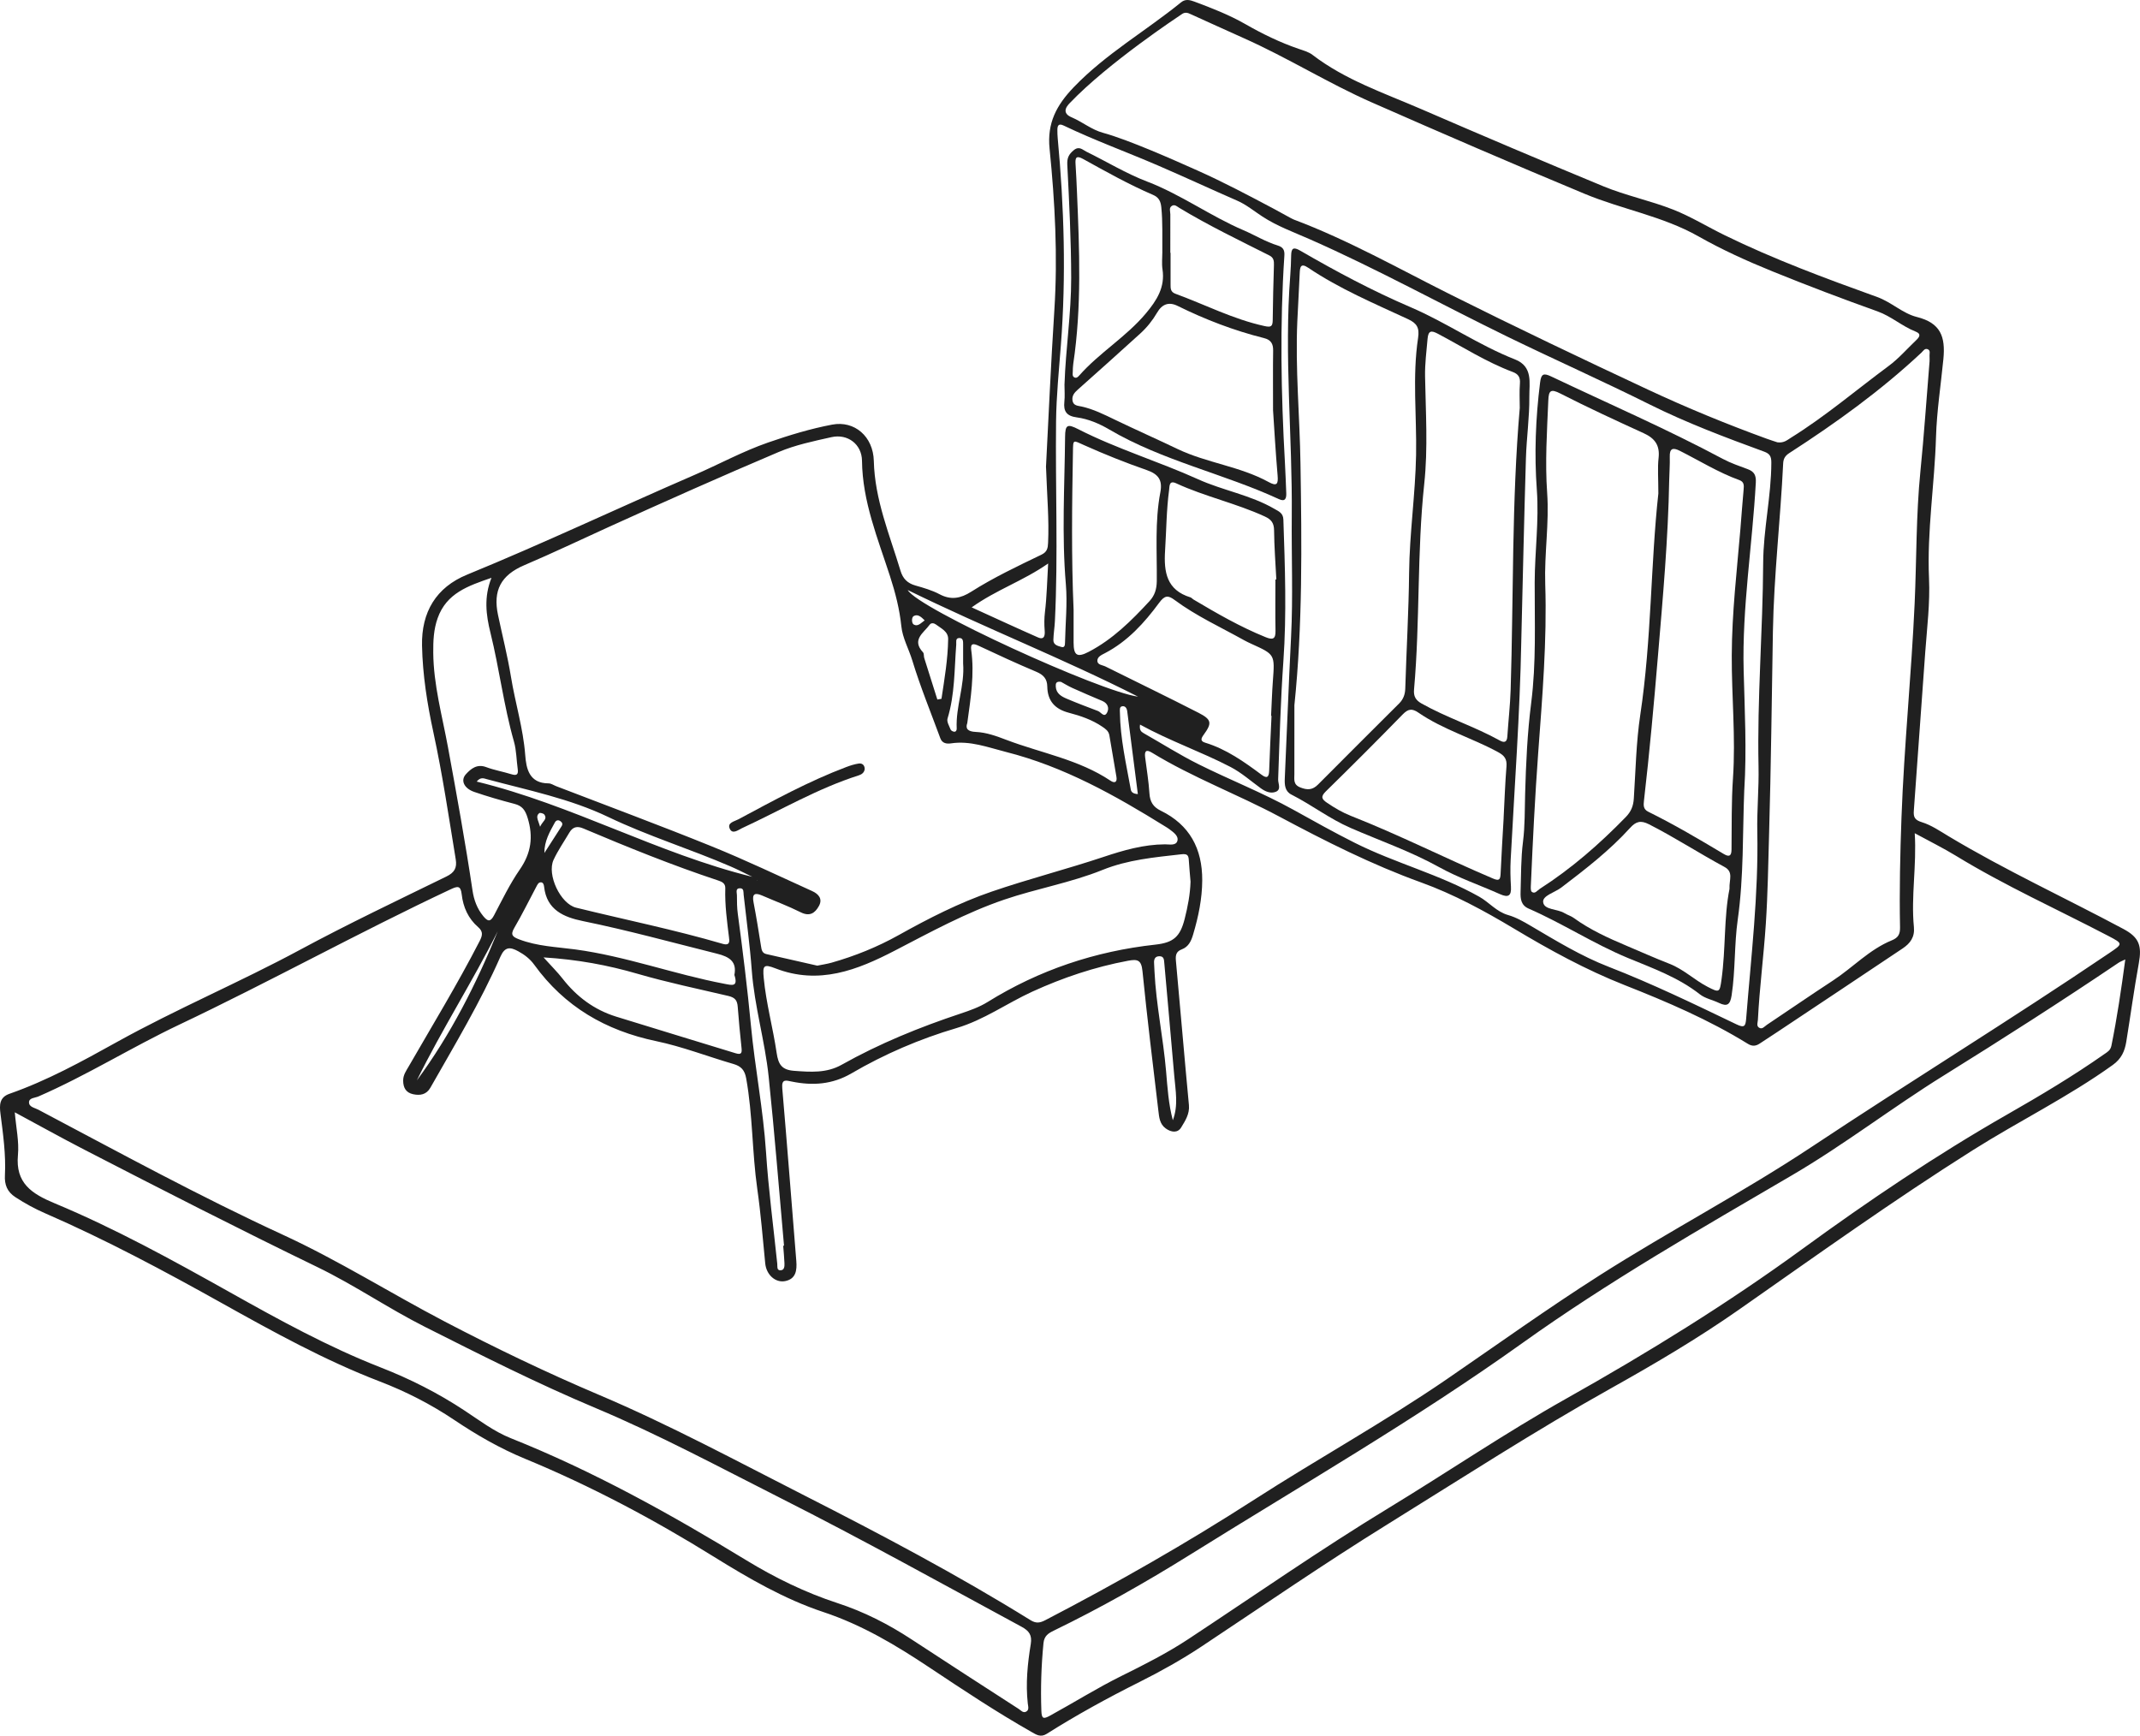 <?xml version="1.0" encoding="UTF-8"?>
<svg id="Layer_2" data-name="Layer 2" xmlns="http://www.w3.org/2000/svg" viewBox="0 0 913.19 740.63">
  <defs>
    <style>
      .cls-1 {
        fill: #202020;
        stroke-width: 0px;
      }
    </style>
  </defs>
  <g id="Layer_1-2" data-name="Layer 1">
    <path class="cls-1" d="M446.34,199.39c1.08-20.57,2.08-43.86,3.58-67.11,1.48-23.03.26-45.97-2.04-68.84-1.1-10.91,2.9-18.51,10.36-26.28,13.68-14.22,30.68-23.92,45.76-36.17,1.88-1.53,3.8-1,5.66-.31,7.49,2.79,14.97,5.71,21.89,9.68,7.26,4.16,14.71,7.77,22.61,10.48,2.04.7,4.27,1.3,5.93,2.58,13.96,10.71,30.5,16.26,46.35,23.12,25.81,11.18,51.7,22.18,77.69,32.93,9.68,4,20.04,6.11,29.83,9.96,7.64,3.01,14.58,7.31,21.9,10.89,21.12,10.34,43.13,18.48,65.21,26.43,6.05,2.18,10.89,7.01,16.86,8.5,10.22,2.55,12.29,8.43,11.36,17.97-1.08,11.09-2.82,22.16-3.15,33.3-.59,20.13-3.88,40.12-2.98,60.33.47,10.51-.84,20.95-1.61,31.41-1.66,22.59-3.23,45.18-4.88,67.76-.19,2.66.4,3.89,3.42,4.82,4.05,1.25,7.74,3.79,11.44,6.01,24.16,14.49,49.75,26.29,74.57,39.55,6.74,3.6,7.95,7.15,6.58,14.66-2.02,11.11-3.54,22.32-5.35,33.48-.65,3.99-2.05,7.24-5.76,9.9-19,13.64-40.02,23.93-59.72,36.36-34.09,21.52-66.85,44.99-99.87,68.1-17.45,12.21-35.84,23.06-54.44,33.46-32.43,18.12-63.58,38.33-95.14,57.89-27.06,16.77-53.23,34.78-79.71,52.36-8.44,5.6-17.37,10.58-26.43,15.12-13.56,6.79-26.83,14.06-39.64,22.15-2.56,1.61-4.42.33-6.43-.81-14.93-8.47-29.23-17.97-43.5-27.47-14.32-9.53-28.77-18.21-45.36-23.72-16.56-5.5-31.82-14.35-46.72-23.6-25.78-16.01-52.54-30.23-80.59-41.81-10.73-4.43-20.59-10.12-30.14-16.53-10-6.71-20.62-12.15-31.88-16.47-23.54-9.04-45.57-21.25-67.51-33.5-24.59-13.73-49.38-26.99-75.21-38.23-4.44-1.93-8.65-4.24-12.72-6.89-3.53-2.3-4.67-5.35-4.46-9.31.46-8.85-.79-17.58-1.9-26.32-.47-3.66-.47-6.98,3.84-8.48,16.1-5.63,31-13.85,45.83-22.08,25.51-14.16,52.42-25.49,78.07-39.32,20.53-11.07,41.6-21.07,62.54-31.31,3.42-1.68,4.6-3.63,3.99-7.36-2.97-18.07-5.64-36.2-9.52-54.11-2.65-12.23-4.6-24.52-4.86-37.06-.3-14.29,5.99-24.87,19.26-30.3,32.65-13.37,64.53-28.48,96.9-42.49,10.53-4.56,20.67-10.12,31.52-13.88,8.93-3.1,18.08-5.89,27.35-7.64,9.53-1.8,17.51,5.06,17.76,15.5.4,16.56,6.75,31.46,11.39,46.87,1.01,3.36,2.96,5.32,6.34,6.28,3.52,1,7.12,2.03,10.32,3.73,4.87,2.6,9.01,1.78,13.44-1.03,9.58-6.08,19.83-10.93,30.03-15.84,2.5-1.2,2.75-2.85,2.85-5.13.46-9.84-.44-19.64-.88-32.18ZM817.06,355.48c.88,13.97-1.63,27.02-.35,40.12.42,4.31-1.61,6.97-4.77,9.09-17.82,11.94-35.69,23.81-53.55,35.7-2.49,1.66-5,3.3-7.52,4.94-1.65,1.07-3.13,1.25-5.04.07-16.63-10.27-34.55-17.94-52.64-25.07-16.52-6.52-31.95-14.99-47.08-24.05-12.73-7.62-25.86-14.74-39.63-19.71-21.09-7.61-40.9-17.63-60.53-28.1-17.91-9.56-37.02-16.68-54.38-27.29-2.59-1.58-3.23-.59-2.91,1.98.64,5.12,1.51,10.22,1.83,15.36.22,3.58,1.57,5.82,4.81,7.4,12.35,6.01,17.78,16.23,17.72,29.72-.04,7.91-1.63,15.52-3.87,23.07-.86,2.91-1.97,5.31-4.91,6.42-2.31.87-2.67,2.44-2.46,4.74,1.9,20.55,3.61,41.12,5.56,61.67.36,3.84-1.6,6.73-3.3,9.55-1.47,2.45-4.22,2.16-6.6.43-2.63-1.91-2.81-4.82-3.14-7.59-2.35-19.84-4.8-39.66-6.78-59.54-.48-4.79-2.1-5.19-6.23-4.41-14.18,2.65-27.68,7.19-40.78,13.17-10.88,4.97-20.65,12.09-32.35,15.55-15.68,4.63-30.71,11.08-44.85,19.34-8.11,4.73-16.54,5.31-25.39,3.49-2.54-.52-4.47-1.24-4.11,2.87,2.11,24.55,4,49.11,5.99,73.67.32,3.96-.13,7.67-4.73,8.59-4.19.84-8.06-2.71-8.53-7.53-1.04-10.6-1.88-21.21-3.39-31.78-2.23-15.65-1.92-31.57-4.74-47.2-.63-3.48-2.12-5.17-5.41-6.12-11.03-3.2-21.83-7.43-33.04-9.77-21.51-4.51-39.05-14.69-51.99-32.59-1.77-2.45-4.11-4.27-6.81-5.74-3.49-1.91-5.72-2.02-7.64,2.34-8.53,19.38-19.43,37.51-29.87,55.88-1.69,2.97-4.39,3.41-7.33,2.78-3.03-.65-4.27-2.69-4.28-5.84,0-2.39,1.23-4.06,2.3-5.92,10.23-17.74,20.89-35.24,30.27-53.47,1.21-2.35,1.74-4.09-.56-6.07-4.24-3.65-6.4-8.52-7.03-13.97-.44-3.86-1.74-3.58-4.78-2.15-39.05,18.34-76.8,39.26-115.78,57.75-20.29,9.63-39.42,21.63-60.07,30.62-1.45.63-3.92.57-4.01,2.41-.1,2.09,2.44,2.42,3.96,3.23,34.59,18.29,68.93,37.05,104.5,53.44,23.7,10.92,45.8,24.87,68.9,36.95,21.56,11.27,43.46,21.8,65.86,31.3,30.09,12.76,58.82,28.26,87.91,43.06,32.66,16.63,65.05,33.73,96.2,53.06,2.4,1.49,4.04,1.22,6.34.03,30.46-15.83,60.24-32.81,89.11-51.4,27.16-17.49,55.5-33.12,82.17-51.4,21.7-14.88,43.08-30.24,65.29-44.37,29.79-18.97,61.18-35.37,90.57-54.88,42.04-27.92,85.06-54.31,126.85-82.6,5.91-4,6.01-4-.38-7.34-21.69-11.33-44.05-21.38-64.98-34.17-5.47-3.34-11.25-6.18-17.63-9.66ZM348.75,412.06c2.22-.45,4.2-.73,6.11-1.27,9.97-2.83,19.51-6.68,28.58-11.74,12.81-7.15,25.91-13.85,39.78-18.6,15.73-5.39,31.88-9.52,47.66-14.78,8.6-2.87,17.12-5.32,26.25-5.38,1.87-.01,4.71.69,5.3-1.51.57-2.15-1.78-3.68-3.5-5-.53-.4-1.11-.74-1.67-1.09-21.41-13.29-43.26-25.57-68.01-31.83-7.76-1.96-15.22-4.89-23.45-3.65-1.78.27-3.73.02-4.53-2.16-4.06-11.05-8.55-21.98-11.97-33.23-1.49-4.9-4.15-9.52-4.67-14.56-.76-7.36-2.57-14.36-4.83-21.35-5.21-16.11-11.77-31.88-11.96-49.28-.08-7.07-6.12-11.64-13.04-10.09-7.62,1.71-15.41,3.32-22.55,6.35-24.21,10.26-48.23,20.98-72.18,31.84-12.1,5.49-24.09,11.23-36.32,16.44-10.03,4.27-13.43,10.81-11.24,21.22,1.85,8.8,4.09,17.54,5.53,26.4,1.81,11.15,5.22,21.97,6.08,33.33.44,5.9,1.7,12.13,9.97,12.16,1.09,0,2.18.78,3.26,1.2,22.12,8.52,44.36,16.76,66.33,25.66,14.49,5.87,28.63,12.63,42.88,19.09,2.63,1.19,4.61,3.25,2.91,6.35-1.66,3.02-3.91,4.64-7.78,2.71-5.35-2.67-10.99-4.78-16.49-7.16-3.02-1.3-4.36-.79-3.65,2.87,1.2,6.21,2.2,12.46,3.19,18.71.25,1.56.43,2.99,2.28,3.41,7.3,1.66,14.59,3.32,21.74,4.94ZM758.55,188.75c2.68.34,4.08-.96,5.62-1.92,14.74-9.16,27.94-20.43,41.85-30.73,4.25-3.15,7.78-7.26,11.65-10.93,1.38-1.31,2.34-2.67-.21-3.67-5.76-2.26-10.44-6.55-16.3-8.64-15.05-5.37-29.97-11.04-44.78-17.05-10.81-4.39-21.43-9.18-31.57-14.93-15.25-8.64-32.61-11.53-48.56-18.16-30.42-12.65-60.67-25.73-90.83-39-18.68-8.23-36.04-19.15-54.73-27.46-7.43-3.3-14.83-6.73-22.26-10.07-.84-.38-1.67-.84-2.63-.74-.8.08-1.35.49-1.5.6-1.25.86-31.32,20.65-47.88,38.01-.61.64-2.02,2.15-1.67,3.66.32,1.4,2,2.11,2.64,2.38,4.52,1.95,8.48,5.26,13.23,6.55,10.9,2.96,30.48,11.69,40.34,16.09,11.18,4.99,22,10.73,32.76,16.44,4.3,2.28,7.36,4.12,8.34,4.49,23.29,8.75,44.9,21.01,67.05,32.09,27.85,13.92,55.93,27.32,84.13,40.5,16.61,7.76,33.51,14.71,50.72,20.97,1.72.63,3.47,1.16,4.59,1.54ZM906.91,409.41c-1.41.69-2.18.95-2.83,1.39-24.58,16.58-49.55,32.55-74.73,48.2-21.92,13.62-42.4,29.48-64.71,42.53-38.96,22.79-78.17,45.24-114.92,71.52-45.73,32.69-94.39,60.73-141.99,90.43-18.77,11.71-38.09,22.63-58.04,32.33-2.26,1.1-4.1,2.19-4.41,5.35-.95,9.64-1.25,19.25-.9,28.93.12,3.38.89,3.54,3.69,2.01,10.22-5.59,20.09-11.8,30.56-16.98,9.69-4.79,19.41-9.72,28.42-15.66,28.48-18.79,56.46-38.3,85.66-56.06,25.31-15.39,49.84-32.08,75.7-46.62,34.71-19.51,68.54-40.38,100.77-63.87,28.12-20.5,57-39.98,87.24-57.28,14.18-8.11,28.19-16.44,41.56-25.83,1.33-.93,2.6-1.56,3.01-3.59,2.41-11.89,4.18-23.86,5.92-36.79ZM823.39,154.15c0-.33.05-1.33-.01-2.32-.06-.94.44-2.16-.6-2.72-1.39-.75-2.07.63-2.85,1.36-17.33,16.22-36.5,30.03-56.4,42.87-1.75,1.13-2.51,2.37-2.61,4.4-1.15,23.93-3.96,47.72-4.38,71.76-.5,28.79-.8,57.6-1.63,86.4-.37,12.81-.55,25.61-1.4,38.43-.9,13.63-2.68,27.18-3.37,40.82-.06,1.11-.67,2.52.37,3.29,1.42,1.04,2.42-.43,3.46-1.13,9.41-6.29,18.73-12.71,28.2-18.9,8.49-5.55,15.52-13.24,25.08-17.14,2.79-1.14,3.6-2.65,3.54-5.6-.31-15.64.05-31.31.62-46.91,1.11-30.44,4.23-60.81,5.61-91.25.85-18.79.58-37.61,2.46-56.37,1.55-15.41,2.59-30.87,3.91-46.98ZM6.31,474.64c.56,6.65,1.88,12.51,1.35,18.19-1.14,12.09,5.96,16.59,15.63,20.62,25.85,10.77,50.35,24.28,74.77,37.96,20.91,11.72,41.94,23.32,64.32,32.07,12.64,4.94,24.59,10.98,35.89,18.45,6.38,4.21,12.52,8.9,19.69,11.77,35.22,14.05,68.2,32.4,100.51,52.09,12.24,7.46,25.18,13.79,38.8,18.24,11.39,3.71,21.79,9.01,31.72,15.53,15.17,9.97,30.43,19.79,45.67,29.64.93.6,1.85,1.79,3.06,1.26,1.61-.69.99-2.36.86-3.54-.94-8.53-.1-16.98,1.27-25.36.62-3.81-.68-5.64-3.93-7.4-34.11-18.46-68.01-37.3-102.64-54.8-26.16-13.22-51.97-27.12-79.02-38.48-24.86-10.44-48.91-22.58-72.95-34.7-15.59-7.86-30.11-17.85-45.81-25.46-33.42-16.19-66.46-33.09-99.46-50.11-9.74-5.02-19.31-10.36-29.72-15.96ZM486.48,309.2c-.35,2.32.45,3.03,1.54,3.66,7.79,4.42,15.37,9.24,23.37,13.23,13.4,6.68,27.41,12.18,40.48,19.42,8.71,4.83,17.34,9.67,26.27,14.15,17.28,8.68,36.18,13.45,53.1,22.99,4.25,2.4,7.33,6.4,12.29,7.81,3.4.97,6.59,2.79,9.74,4.65,10.76,6.34,21.51,12.91,33.14,17.42,18.67,7.25,36.63,15.96,54.64,24.6,3.38,1.62,3.82.7,4.08-2.47,2.11-26.51,5.29-52.94,4.75-79.62-.19-9.32.73-18.66.53-27.98-.62-28.99,1.83-57.9,1.98-86.87.07-14.3,3.45-28.42,3.48-42.79,0-2.67-.66-3.8-3.1-4.69-16.55-6.06-33.02-12.25-48.86-20.14-20.09-10.02-40.62-19.15-60.8-28.98-28.13-13.7-55.53-28.87-84.19-41.5-6.83-3.01-13.9-5.56-20.21-9.68-3.55-2.31-6.9-5.1-10.74-6.77-11.25-4.91-22.38-10.08-33.64-14.94-13.44-5.8-27.23-10.8-40.45-17.13-2.19-1.05-2.67.07-2.67,1.91,0,1.16.03,2.33.14,3.49,2.74,29.41,3.62,58.83,1.35,88.33-.83,10.79-1.92,21.55-2.05,32.41-.33,28.47.9,56.95-.5,85.41-.13,2.64-.58,5.27-.65,7.92-.06,2.16,1.89,2.59,3.43,3.03,1.41.41,1.52-.81,1.54-1.84.17-8.3,1.06-16.67.36-24.9-1.79-20.99-.53-41.95-.33-62.92.05-5.18.96-5.65,5.65-3.25,16.49,8.41,34.27,13.74,51.08,21.34,10.63,4.81,22.37,6.7,32.56,12.62,1.85,1.07,3.77,1.77,3.86,4.6.68,20.15,1.42,40.29,0,60.43-1.18,16.79-1.64,33.6-2.23,50.42-.06,1.81,1.45,4.32-1.01,5.3-2.2.88-4.48-.1-6.45-1.54-4.24-3.09-8.25-6.65-12.86-9.05-12.47-6.48-25.84-11.07-38.59-18.07ZM508.04,376.29c-.26-3.14-.57-6.29-.76-9.43-.13-2.17-.96-2.57-3.2-2.32-11.39,1.29-22.75,2.29-33.6,6.67-13.6,5.49-28.17,7.97-42.02,12.7-16.28,5.56-31.35,13.81-46.58,21.71-16.03,8.32-32.46,14.81-51.03,7.58-5.04-1.96-5.44-1.14-4.95,4.11,1.02,10.81,3.95,21.28,5.51,31.97.71,4.85,2.13,7.27,7.46,7.66,7.03.52,13.83,1.04,20.27-2.58,16.17-9.08,33.26-16.03,50.83-21.87,3.93-1.31,7.96-2.74,11.45-4.91,22.03-13.68,45.94-21.68,71.67-24.5,7.74-.85,10.53-3.44,12.44-10.99,1.31-5.17,2.33-10.41,2.5-15.81ZM209.73,246.56c-10.04,3.46-19.17,6.55-22.97,17.2-1.73,4.85-1.92,9.74-1.88,14.71.11,13.7,3.79,26.86,6.25,40.2,3.75,20.41,7.46,40.82,10.51,61.35.59,3.97,1.94,7.71,4.59,10.92,1.88,2.28,3.03,2.61,4.59-.36,3.48-6.63,6.77-13.44,11.01-19.57,4.85-7.02,5.8-13.95,3.32-22.01-1.02-3.3-2.27-5.11-5.58-5.97-5.79-1.5-11.56-3.17-17.21-5.11-4.33-1.49-5.92-4.91-3.58-7.51,2.19-2.42,4.78-4.54,8.72-3.06,3.41,1.28,7.06,1.9,10.56,2.98,2.09.64,3.24.52,2.87-2.1-.56-3.94-.54-8.04-1.62-11.82-4.35-15.24-6.21-31-10.01-46.34-1.9-7.67-2.87-15.25.42-23.5ZM542.59,305.46c-.06,0-.12,0-.19,0,.25-4.98.4-9.97.77-14.95.83-11.22.88-11.21-9.09-15.74-1.06-.48-2.12-.98-3.13-1.54-10-5.59-20.49-10.36-29.75-17.23-2.74-2.04-4.18-2.01-6.56,1.22-6.29,8.54-13.43,16.43-23.1,21.48-1.43.75-3.36,1.55-3.27,3.36.08,1.68,2.2,1.72,3.47,2.35,13.24,6.59,26.57,13.02,39.74,19.77,5.61,2.88,5.77,4.4,2.14,9.38-1.08,1.49-1.55,2.68.62,3.34,9.09,2.77,16.67,8.17,24.16,13.74,2.31,1.72,3.09.92,3.18-1.75.26-7.81.66-15.62,1.01-23.42ZM458.13,260.25c0,4.66,0,9.31,0,13.97,0,5.57,1.61,6.45,6.48,3.91,10.22-5.34,18.23-13.29,25.92-21.63,2.22-2.41,3.06-5.11,3.1-8.57.12-12.64-.87-25.36,1.52-37.88,1.02-5.34-.95-7.78-5.91-9.5-8.95-3.11-17.78-6.64-26.43-10.51-5.06-2.27-4.86-2.72-4.96,2.83-.41,22.47-.69,44.94.28,67.39ZM544.24,247.26c.13,0,.27,0,.4,0-.35-6.97-.89-13.94-.96-20.92-.03-3.13-1.13-4.65-3.96-5.95-12.26-5.64-25.55-8.49-37.79-14.14-3.1-1.43-2.82,1.16-3.04,2.8-1.15,8.58-1.17,17.25-1.72,25.87-.59,9.22.65,16.87,10.84,19.99.45.14.78.61,1.21.87,10,5.94,20.07,11.76,30.9,16.13,3.01,1.22,4.23.8,4.17-2.69-.14-7.31-.04-14.63-.04-21.95ZM311.11,400.21c-.84-6.9-1.84-13.98-1.61-21.16.07-2.1-1.39-2.79-3.07-3.34-19.54-6.47-38.6-14.2-57.55-22.21-2.62-1.11-4.49-.65-5.91,1.77-2.28,3.87-4.87,7.59-6.75,11.64-2.93,6.3,2.92,18.77,9.65,20.42,20.82,5.12,41.84,9.38,62.44,15.4,2.15.63,3.27.16,2.79-2.51ZM412.77,308.51c-.89,2.41.18,3.66,3.62,3.82,4.51.2,8.8,1.76,13.01,3.37,14.89,5.66,30.93,8.37,44.49,17.45,1.7,1.14,2.92.72,2.52-1.64-.99-5.91-2.04-11.8-3.01-17.71-.31-1.87-1.64-2.77-3.04-3.72-4.34-2.95-9.26-4.63-14.23-5.93-6-1.57-9.13-5.05-9.23-11.25-.05-3.21-1.64-4.97-4.67-6.24-8.28-3.48-16.44-7.26-24.58-11.08-2.28-1.07-3.61-1.16-3.2,1.81,1.41,10.21-.18,20.26-1.68,31.12ZM231.95,408.55c3.36,3.72,5.93,6.25,8.13,9.07,6.01,7.71,13.51,13.29,22.84,16.19,16.98,5.28,34.02,10.4,51.02,15.64,2.65.82,2.7-.41,2.47-2.49-.63-5.78-1.16-11.58-1.61-17.38-.21-2.61-1.03-3.89-3.99-4.59-12.94-3.04-25.97-5.74-38.76-9.46-12.61-3.67-25.48-6.08-40.09-6.99ZM313.38,416.04c1.12-5.72-2.11-7.77-7.43-9.09-19.03-4.75-37.94-9.97-57.18-13.9-8.13-1.66-15.48-4.73-16.58-14.62-.09-.82-.35-1.83-1.25-1.92-1.16-.12-1.62,1-2.08,1.87-3.12,5.87-6.06,11.85-9.41,17.59-1.76,3.01-.68,3.81,2.05,4.86,7.75,2.98,15.93,3.23,23.99,4.31,21.66,2.92,42.23,10.6,63.64,14.66,3.28.62,5.93,1.45,4.26-3.76ZM334.22,531.59l.34-.03c-2.15-24.04-4.04-48.11-6.55-72.11-1.59-15.22-6.07-30.02-7.21-45.37-.8-10.79-2.29-21.53-3.47-32.29-.12-1.12.16-2.68-1.43-2.75-2.22-.09-1.44,1.83-1.44,2.96,0,2.66.02,5.34.38,7.97,2.13,15.84,4.09,31.69,5.6,47.61,1.71,18.05,5.25,35.88,6.44,54.03,1.04,15.93,3.15,31.79,4.8,47.68.11,1.06-.3,2.75,1.29,2.77,1.77.03,1.83-1.68,1.78-3.01-.1-2.49-.35-4.98-.54-7.47ZM414.65,259.18c9.86,4.49,19.03,8.74,28.27,12.81,2.9,1.28,3.01-1.18,2.87-2.96-.21-2.65-.2-5.2.12-7.89.79-6.52.91-13.11,1.36-20.69-10.65,7.44-22.12,11.21-32.63,18.72ZM321.08,374.18c-3.08-1.48-6.11-3.07-9.24-4.42-17.24-7.47-35.29-12.99-52.25-21.12-16.52-7.91-34.34-11.43-51.81-16.14-1.2-.32-2.74-1.08-4.35,1.02,40.79,9.94,77.18,30.69,117.65,40.65ZM485.63,297.27c-31.83-16.17-65.09-29.22-98.29-45.49,4.57,7.95,82.17,43.35,98.29,45.49ZM500.47,478.04c2.43-6.31,1.15-12.69.61-19.03-1.36-16.04-2.84-32.08-4.25-48.12-.12-1.38-.15-2.82-1.99-2.85-1.97-.03-2.49,1.27-2.36,3,.08,1.16.11,2.32.17,3.48.69,14.29,3.73,28.3,4.94,42.53.6,7.02,1.04,14.05,2.89,20.98ZM400,298.5c.58-.1,1.17-.21,1.75-.31,1.28-8.45,2.73-16.89,2.85-25.48.05-3.27-2.98-4.53-5.17-6.2-.83-.63-2.04-.87-2.71.05-2.54,3.51-7.86,6.41-2.84,11.81.47.51.27,1.61.51,2.39,1.85,5.92,3.73,11.83,5.6,17.74ZM177.88,461.03c14.44-19.56,25.38-41.12,34.52-63.65-10.79,21.58-23.86,41.91-34.52,63.65ZM485.55,338.85c-1.54-11.99-3.05-23.64-4.53-35.3-.17-1.35-.83-2.39-2.16-2.17-1.21.2-.98,1.52-.97,2.5.14,11.21,2.67,22.08,4.65,33.03.17.96.84,1.81,3.01,1.94ZM410.99,283.1c0-2.66-.01-5.32,0-7.98,0-1.36.09-3-1.78-2.86-1.57.11-1.08,1.74-1.16,2.8-.82,10.57-.56,21.25-3.72,31.58-.4,1.31.72,3.16,1.33,4.68.18.46,1,.89,1.55.92.72.04,1.07-.63,1.04-1.37-.46-9.38,3.47-18.34,2.74-27.76ZM452.79,290.97c-2.13-.35-2.35.67-2.27,1.99.17,3,2.42,4.23,4.7,5.2,4.4,1.87,8.88,3.56,13.36,5.26,1.27.48,2.65,3.11,3.91.52.9-1.85.19-3.87-2.12-4.84-4.26-1.79-8.51-3.61-12.72-5.51-1.79-.81-3.48-1.86-4.86-2.61ZM232.31,363.97c2.44-3.8,4.87-7.62,7.33-11.4.58-.89.3-1.57-.41-2.1-.97-.73-1.9-.53-2.47.52-2.17,3.99-4.5,7.92-4.46,12.99ZM394.58,264.73c-1.46-1.48-2.98-2.86-4.72-1.82-.93.55-.88,3.04.04,3.58,1.79,1.05,3.13-.7,4.68-1.76ZM230.47,352.79c1.08-2.44,3.23-3.19,1.81-5.2-.35-.5-1.83-.89-2.19-.6-1.67,1.37-.45,2.9.38,5.8ZM323.22,375.51l-.35.07h.36s-.01-.07-.01-.07Z"/>
    <path class="cls-1" d="M369,328.09c-.15,1.57-1.27,2.36-2.55,2.77-17.54,5.57-33.35,14.92-49.93,22.59-1.49.69-4.03,2.8-5.16.07-1.03-2.48,1.99-2.99,3.61-3.85,15.09-8.07,30.11-16.31,46.17-22.37,1.7-.64,3.46-1.2,5.24-1.48,1.49-.23,2.55.58,2.62,2.27Z"/>
    <path class="cls-1" d="M744.32,337.06c-.74,18.44-.17,36.91-2.78,55.32-1.51,10.65-.98,21.59-2.61,32.33-.6,3.91-1.81,4.99-5.4,3.26-2.69-1.3-5.88-1.89-8.16-3.68-9.21-7.23-20.07-11.11-30.64-15.48-14.65-6.07-27.94-14.78-42.43-21.1-3.27-1.42-3.52-4.19-3.43-7.07.24-7.15.12-14.31,1.03-21.45.86-6.76.72-13.61.91-20.44.36-12.96.95-25.98,2.59-38.83,2.19-17.12,1.44-34.27,1.49-51.37.04-13.16,1.88-26.24.92-39.44-1.12-15.3-.53-30.6,1.38-45.85.46-3.7,1.44-4.18,4.69-2.64,24.5,11.64,49.4,22.44,73.35,35.23,3.36,1.79,7.04,3.03,10.62,4.37,2.76,1.03,3.57,2.65,3.4,5.71-1.48,26.76-5.89,53.35-5.19,80.22.44,16.97,1.34,33.93.27,50.92ZM707.66,210.5c0-6.45-.38-10.82.1-15.09.6-5.34-1.56-8.35-6.25-10.5-11.95-5.47-23.91-10.97-35.61-16.96-4.24-2.17-5.03-1.26-5.2,2.94-.55,13.14-1.43,26.24-.49,39.43.92,12.97-1.24,25.92-.82,38.93.79,24.15-1.26,48.22-3.02,72.27-1.36,18.59-2.29,37.19-3.09,55.81-.05,1.11-.22,2.77.39,3.24,1.33,1.03,2.32-.59,3.38-1.27,13.53-8.67,25.52-19.15,36.71-30.65,2.3-2.36,3.22-4.74,3.43-7.87.78-11.96.99-24.02,2.77-35.84,4.83-32.03,4.39-64.42,7.71-94.44ZM742.7,225.41c.44-5.48.84-10.96,1.34-16.43.16-1.76.29-3.35-1.78-4.1-8.97-3.24-17.05-8.29-25.52-12.55-2.85-1.43-4.32-1.03-4.21,2.57.1,3.32-.18,6.66-.24,9.99-.45,24.98-2.69,49.89-4.78,74.74-1.74,20.7-3.61,41.44-6,62.11-.22,1.91-.29,3.6,1.84,4.64,11.06,5.45,21.66,11.72,32.24,18.04,2.31,1.38,3.26.85,3.29-1.9.12-10.15-.07-20.33.62-30.44,1.19-17.49-.59-34.91-.52-52.37.07-18.21,2.19-36.22,3.72-54.29ZM738.02,379.25c-.19-3.91,1.84-7.17-2.19-9.34-10.84-5.84-21.17-12.58-32.16-18.17-3.58-1.82-5.6-1.19-8.08,1.55-8.76,9.66-19.04,17.59-29.37,25.46-2.73,2.08-8.06,3.42-7.72,6.21.41,3.41,6.04,2.81,9.07,4.68,1.27.78,2.78,1.19,3.98,2.06,6.93,5.03,14.65,8.54,22.48,11.85,6.13,2.59,12.21,5.32,18.41,7.73,6,2.33,10.59,6.88,16.2,9.79,5.06,2.63,5.2,2.46,5.96-3.01,1.85-13.21.98-26.63,3.43-38.81Z"/>
    <path class="cls-1" d="M649.17,273.58c-.59,31.15-2.89,62.21-4.53,93.3-.2,3.82-.11,7.67.12,11.49.23,3.87-1.09,4.77-4.62,3.2-8.66-3.87-17.75-6.95-26-11.53-12.16-6.75-25.22-11.26-37.87-16.77-8.91-3.88-16.58-9.84-25.18-14.2-2.75-1.39-2.97-4.07-2.84-6.91.93-20.13,1.65-40.26,2.68-60.39.88-17.15.14-34.3.3-51.45.31-34.28-3.31-68.54-.64-102.84.22-2.82.33-5.65.38-8.48.06-3.16,1-3.71,3.88-2.04,15.27,8.85,30.84,17.16,47.08,24.12,15.31,6.56,29.06,16.21,44.59,22.3,7.76,3.05,6.03,10.12,6.09,15.86.09,8.8-1.2,17.61-1.46,26.43-.78,25.97-1.34,51.94-1.98,77.91ZM552.35,300.83c0,9.82.02,19.65-.01,29.47,0,2.3-.56,4.49,2.53,5.71,3.01,1.19,5.21,1.15,7.6-1.27,11.48-11.59,23.08-23.06,34.61-34.6,1.69-1.7,2.5-3.74,2.58-6.27.5-16.47,1.47-32.94,1.64-49.41.18-16.85,2.67-33.53,2.98-50.37.3-16.64-1.64-33.33.85-49.89.64-4.25-.43-6.22-4.28-8.01-14.49-6.72-29.25-12.95-42.58-21.92-3.2-2.16-3.54-.39-3.65,2.33-.28,6.82-.72,13.64-1.02,20.46-.9,20.33,1.04,40.61,1.35,60.91.54,34.3.94,68.62-2.59,102.86ZM648.52,174.11c0-3.49-.21-7,.07-10.47.21-2.6-.67-4.02-3.05-4.91-11.27-4.22-21.39-10.74-31.97-16.32-2.81-1.48-4.08-1.39-4.4,2.22-.46,5.3-1.15,10.57-1.06,15.92.27,15.31,1.28,30.69-.35,45.9-3.13,29.19-1.76,58.56-4.35,87.74-.26,2.87.63,4.56,3.19,6,10.75,6.06,22.59,9.81,33.37,15.78,1.9,1.05,3.09.83,3.25-1.71.43-6.64,1.2-13.27,1.41-19.92,1.26-40.08.43-80.21,3.89-120.24ZM641.66,348.98s-.02,0-.03,0c.39-7.31.63-14.64,1.22-21.94.25-3.15-.85-4.63-3.64-6.13-11.12-6.03-23.46-9.61-33.96-16.83-2.74-1.88-4.38-1.59-6.68.77-10.81,11.08-21.75,22.02-32.81,32.85-2.33,2.29-1.71,3.35.56,4.88,3.19,2.16,6.48,4.11,10.04,5.52,20.59,8.1,40.34,18.11,60.69,26.76,2.48,1.06,3.17.72,3.29-1.94.35-7.98.86-15.96,1.31-23.94Z"/>
    <path class="cls-1" d="M454.25,164c.5-15.13,2.87-30.14,2.85-45.32-.02-16.15-.84-32.28-1.66-48.4-.14-2.85.61-4.42,2.74-6.18,2.32-1.92,3.75-.2,5.35.59,8.67,4.25,16.99,9.35,25.96,12.78,14.47,5.53,26.99,14.72,41.15,20.78,4.87,2.09,9.44,4.93,14.56,6.5,2.31.71,3.04,1.9,2.87,4.36-1.95,29.44-1.41,58.88.24,88.31.24,4.32.39,8.65.57,12.97.09,2.2-.39,3.86-3.1,2.61-23.69-10.93-49.65-16.35-72.36-29.69-4.33-2.54-8.99-4.54-13.96-5.21-4.26-.57-5.71-2.53-5.27-6.63.27-2.46.05-4.98.05-7.47ZM543.24,175.18c0-10.58-.08-18.07.04-25.55.05-2.93-.91-4.61-3.9-5.36-12.78-3.2-25.02-7.89-36.83-13.72-3.78-1.87-6.66-.8-8.79,2.87-1.93,3.31-4.34,6.32-7.18,8.9-8.85,8.04-17.75,16.02-26.69,23.97-1.46,1.3-2.56,2.63-2.22,4.68.36,2.19,2.33,2.16,3.86,2.5,5.09,1.12,9.68,3.44,14.33,5.68,8.83,4.24,17.79,8.23,26.63,12.45,12.5,5.97,26.64,7.38,38.86,14.09,3.47,1.91,4.16.95,3.84-2.73-.88-10.27-1.46-20.56-1.94-27.76ZM495.99,107.43c-.07-6.32.21-12.65-.43-18.97-.27-2.66-1.1-4.26-3.57-5.32-10.27-4.41-20-9.88-29.76-15.28-2.98-1.65-3.45-.61-3.27,2.15.26,3.98.44,7.97.61,11.96,1.04,24.47,2.06,48.94-1.59,73.31-.17,1.15-.17,2.33-.21,3.49-.02.8-.25,1.73.61,2.23.92.54,1.63-.16,2.14-.75,8.61-9.77,20.05-16.49,28.46-26.53,4.63-5.53,8.25-11.14,7.08-18.81-.37-2.44-.06-4.99-.06-7.49ZM499.38,107.88h.13c0,4.5,0,9,0,13.49,0,1.7-.04,3.21,2.08,3.98,12.63,4.63,24.66,10.87,37.94,13.77,2.78.61,3.54.28,3.57-2.54.06-7.83.3-15.65.52-23.47.05-1.76-.08-3.16-1.96-4.11-12.92-6.5-25.96-12.78-38.37-20.27-.94-.57-1.97-1.62-3.16-.92-1.45.85-.71,2.39-.72,3.64-.03,5.48-.01,10.95-.01,16.43Z"/>
  </g>
</svg>